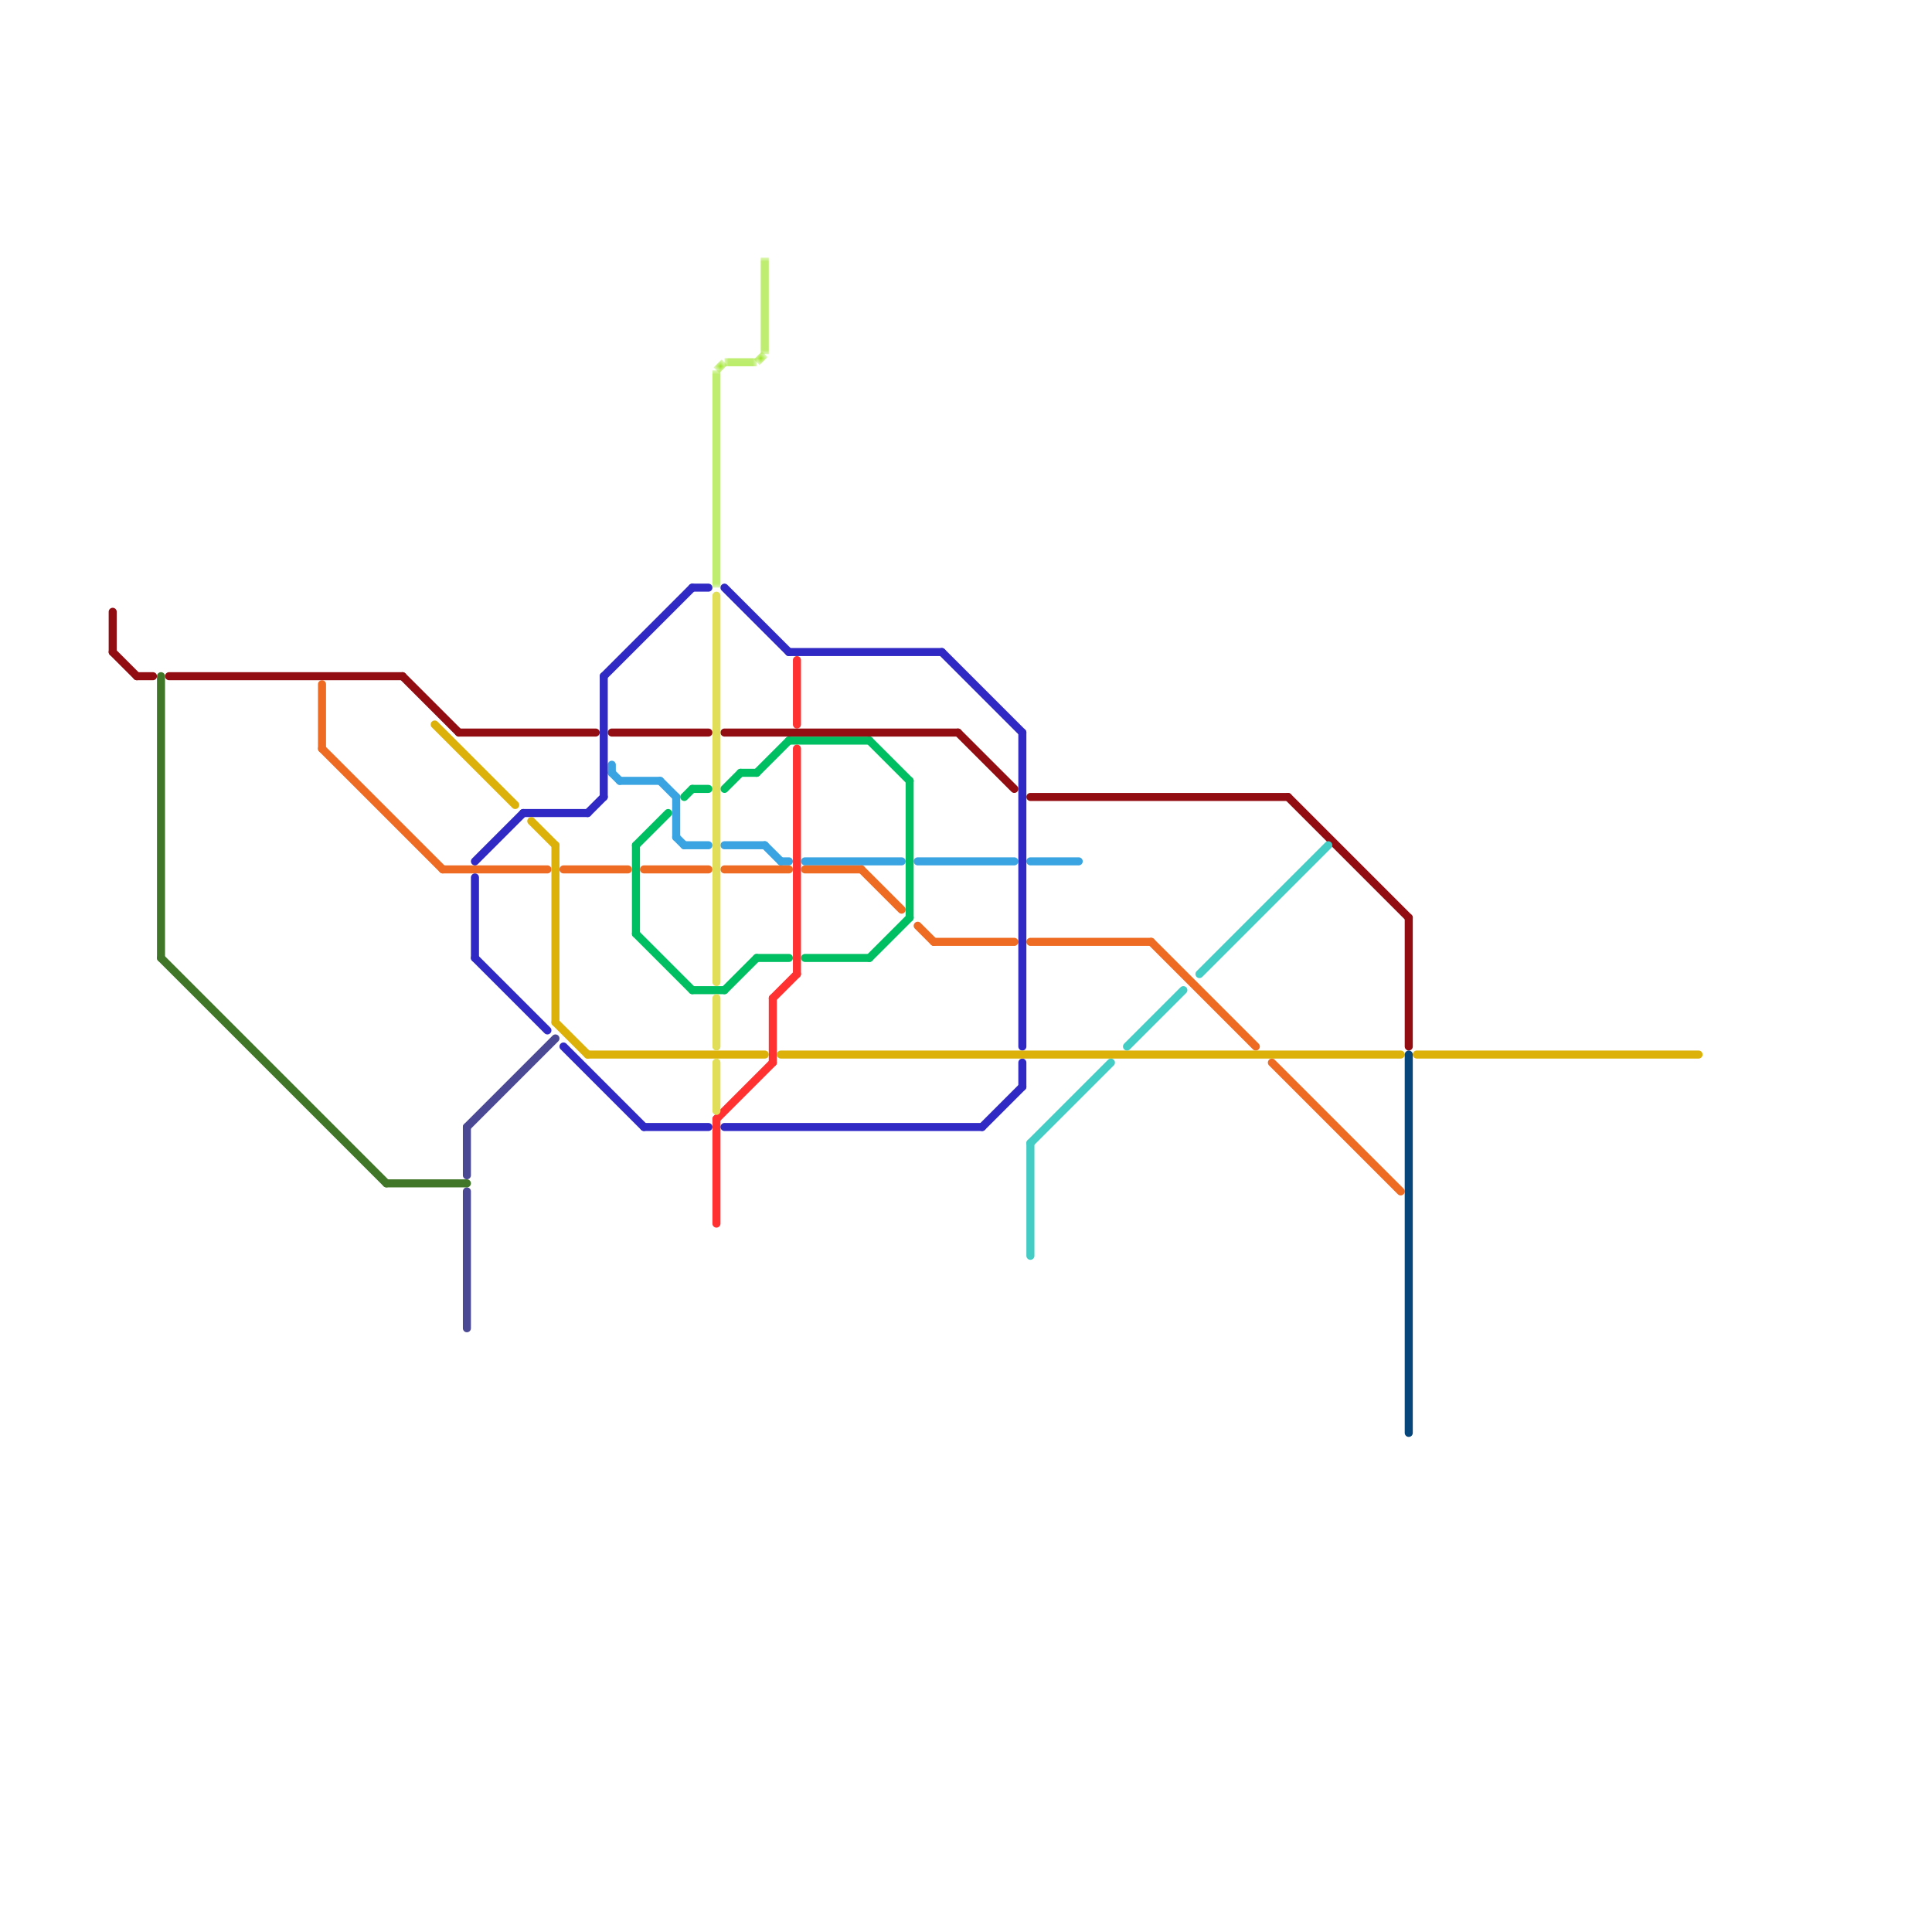 
<svg version="1.1" xmlns="http://www.w3.org/2000/svg" viewBox="0 0 240 240">
<style>text { font: 1px Helvetica; font-weight: 600; white-space: pre; dominant-baseline: central; } line { stroke-width: 1; fill: none; stroke-linecap: round; stroke-linejoin: round; } .c0 { stroke: #00bf63 } .c1 { stroke: #ff3131 } .c2 { stroke: #920d12 } .c3 { stroke: #39a4e1 } .c4 { stroke: #ed6b23 } .c5 { stroke: #3029c4 } .c6 { stroke: #dbb10a } .c7 { stroke: #e1de59 } .c8 { stroke: #4b4894 } .c9 { stroke: #44cdc5 } .c10 { stroke: #06467b } .c11 { stroke: #3f7627 } .c12 { stroke: #9be424 } .lho1 { stroke-width: 0.6; stroke-linecap: butt; }.w1 { stroke-width: 1; }.l6 { stroke-linecap: butt; }</style><defs><g id="ct-xf"><circle r="0.5" fill="#fff" stroke="#000" stroke-width="0.2"/></g><g id="ct"><circle r="0.5" fill="#fff" stroke="#000" stroke-width="0.1"/></g></defs><line class="c0 " x1="94" y1="96" x2="98" y2="92"/><line class="c0 " x1="85" y1="99" x2="86" y2="98"/><line class="c0 " x1="108" y1="92" x2="113" y2="97"/><line class="c0 " x1="90" y1="123" x2="94" y2="119"/><line class="c0 " x1="79" y1="105" x2="79" y2="116"/><line class="c0 " x1="79" y1="116" x2="86" y2="123"/><line class="c0 " x1="108" y1="119" x2="113" y2="114"/><line class="c0 " x1="90" y1="98" x2="92" y2="96"/><line class="c0 " x1="113" y1="97" x2="113" y2="114"/><line class="c0 " x1="92" y1="96" x2="94" y2="96"/><line class="c0 " x1="100" y1="119" x2="108" y2="119"/><line class="c0 " x1="86" y1="98" x2="88" y2="98"/><line class="c0 " x1="94" y1="119" x2="98" y2="119"/><line class="c0 " x1="98" y1="92" x2="108" y2="92"/><line class="c0 " x1="79" y1="105" x2="83" y2="101"/><line class="c0 " x1="86" y1="123" x2="90" y2="123"/><line class="c1 " x1="89" y1="139" x2="89" y2="152"/><line class="c1 " x1="99" y1="82" x2="99" y2="90"/><line class="c1 " x1="96" y1="124" x2="96" y2="132"/><line class="c1 " x1="96" y1="124" x2="99" y2="121"/><line class="c1 " x1="89" y1="139" x2="96" y2="132"/><line class="c1 " x1="99" y1="93" x2="99" y2="121"/><line class="c2 " x1="160" y1="99" x2="175" y2="114"/><line class="c2 " x1="50" y1="84" x2="57" y2="91"/><line class="c2 " x1="76" y1="91" x2="88" y2="91"/><line class="c2 " x1="128" y1="99" x2="160" y2="99"/><line class="c2 " x1="21" y1="84" x2="50" y2="84"/><line class="c2 " x1="14" y1="76" x2="14" y2="81"/><line class="c2 " x1="17" y1="84" x2="19" y2="84"/><line class="c2 " x1="14" y1="81" x2="17" y2="84"/><line class="c2 " x1="57" y1="91" x2="74" y2="91"/><line class="c2 " x1="175" y1="114" x2="175" y2="130"/><line class="c2 " x1="90" y1="91" x2="119" y2="91"/><line class="c2 " x1="119" y1="91" x2="126" y2="98"/><line class="c3 " x1="84" y1="99" x2="84" y2="104"/><line class="c3 " x1="97" y1="107" x2="98" y2="107"/><line class="c3 " x1="95" y1="105" x2="97" y2="107"/><line class="c3 " x1="82" y1="97" x2="84" y2="99"/><line class="c3 " x1="90" y1="105" x2="95" y2="105"/><line class="c3 " x1="100" y1="107" x2="112" y2="107"/><line class="c3 " x1="128" y1="107" x2="134" y2="107"/><line class="c3 " x1="114" y1="107" x2="126" y2="107"/><line class="c3 " x1="76" y1="96" x2="77" y2="97"/><line class="c3 " x1="76" y1="95" x2="76" y2="96"/><line class="c3 " x1="84" y1="104" x2="85" y2="105"/><line class="c3 " x1="77" y1="97" x2="82" y2="97"/><line class="c3 " x1="85" y1="105" x2="88" y2="105"/><line class="c4 " x1="55" y1="108" x2="68" y2="108"/><line class="c4 " x1="80" y1="108" x2="88" y2="108"/><line class="c4 " x1="90" y1="108" x2="98" y2="108"/><line class="c4 " x1="116" y1="117" x2="126" y2="117"/><line class="c4 " x1="128" y1="117" x2="143" y2="117"/><line class="c4 " x1="40" y1="93" x2="55" y2="108"/><line class="c4 " x1="40" y1="85" x2="40" y2="93"/><line class="c4 " x1="158" y1="132" x2="174" y2="148"/><line class="c4 " x1="70" y1="108" x2="78" y2="108"/><line class="c4 " x1="114" y1="115" x2="116" y2="117"/><line class="c4 " x1="107" y1="108" x2="112" y2="113"/><line class="c4 " x1="143" y1="117" x2="156" y2="130"/><line class="c4 " x1="100" y1="108" x2="107" y2="108"/><line class="c5 " x1="90" y1="73" x2="98" y2="81"/><line class="c5 " x1="80" y1="140" x2="88" y2="140"/><line class="c5 " x1="59" y1="107" x2="65" y2="101"/><line class="c5 " x1="98" y1="81" x2="117" y2="81"/><line class="c5 " x1="90" y1="140" x2="122" y2="140"/><line class="c5 " x1="59" y1="109" x2="59" y2="119"/><line class="c5 " x1="59" y1="119" x2="68" y2="128"/><line class="c5 " x1="127" y1="91" x2="127" y2="130"/><line class="c5 " x1="122" y1="140" x2="127" y2="135"/><line class="c5 " x1="127" y1="132" x2="127" y2="135"/><line class="c5 " x1="75" y1="84" x2="75" y2="99"/><line class="c5 " x1="73" y1="101" x2="75" y2="99"/><line class="c5 " x1="70" y1="130" x2="80" y2="140"/><line class="c5 " x1="86" y1="73" x2="88" y2="73"/><line class="c5 " x1="65" y1="101" x2="73" y2="101"/><line class="c5 " x1="75" y1="84" x2="86" y2="73"/><line class="c5 " x1="117" y1="81" x2="127" y2="91"/><line class="c6 " x1="54" y1="90" x2="64" y2="100"/><line class="c6 " x1="73" y1="131" x2="95" y2="131"/><line class="c6 " x1="69" y1="127" x2="73" y2="131"/><line class="c6 " x1="97" y1="131" x2="174" y2="131"/><line class="c6 " x1="176" y1="131" x2="211" y2="131"/><line class="c6 " x1="66" y1="102" x2="69" y2="105"/><line class="c6 " x1="69" y1="105" x2="69" y2="127"/><line class="c7 " x1="89" y1="132" x2="89" y2="138"/><line class="c7 " x1="89" y1="74" x2="89" y2="122"/><line class="c7 " x1="89" y1="124" x2="89" y2="130"/><line class="c8 " x1="58" y1="140" x2="58" y2="146"/><line class="c8 " x1="58" y1="148" x2="58" y2="165"/><line class="c8 " x1="58" y1="140" x2="69" y2="129"/><line class="c9 " x1="128" y1="142" x2="138" y2="132"/><line class="c9 " x1="140" y1="130" x2="147" y2="123"/><line class="c9 " x1="149" y1="121" x2="165" y2="105"/><line class="c9 " x1="128" y1="142" x2="128" y2="156"/><line class="c10 " x1="175" y1="131" x2="175" y2="178"/><line class="c11 " x1="20" y1="84" x2="20" y2="119"/><line class="c11 " x1="20" y1="119" x2="48" y2="147"/><line class="c11 " x1="48" y1="147" x2="58" y2="147"/><mask id="k13-1-1" maskUnits="userSpaceOnUse"><line class="l6" x1="89" y1="46" x2="90" y2="45" stroke="#fff"/><line class="lho1" x1="89" y1="46" x2="90" y2="45" stroke="#000"/></mask><line class="c12 l6" x1="89" y1="46" x2="90" y2="45" mask="url(#k13-1-1)"/><mask id="k13-1-2" maskUnits="userSpaceOnUse"><line class="l6" x1="95" y1="32" x2="95" y2="44" stroke="#fff"/><line class="lho1" x1="95" y1="32" x2="95" y2="44" stroke="#000"/></mask><line class="c12 l6" x1="95" y1="32" x2="95" y2="44" mask="url(#k13-1-2)"/><mask id="k13-1-3" maskUnits="userSpaceOnUse"><line class="l6" x1="90" y1="45" x2="94" y2="45" stroke="#fff"/><line class="lho1" x1="90" y1="45" x2="94" y2="45" stroke="#000"/></mask><line class="c12 l6" x1="90" y1="45" x2="94" y2="45" mask="url(#k13-1-3)"/><mask id="k13-1-4" maskUnits="userSpaceOnUse"><line class="l6" x1="89" y1="46" x2="89" y2="73" stroke="#fff"/><line class="lho1" x1="89" y1="46" x2="89" y2="73" stroke="#000"/></mask><line class="c12 l6" x1="89" y1="46" x2="89" y2="73" mask="url(#k13-1-4)"/><mask id="k13-1-5" maskUnits="userSpaceOnUse"><line class="l6" x1="94" y1="45" x2="95" y2="44" stroke="#fff"/><line class="lho1" x1="94" y1="45" x2="95" y2="44" stroke="#000"/></mask><line class="c12 l6" x1="94" y1="45" x2="95" y2="44" mask="url(#k13-1-5)"/>
</svg>
